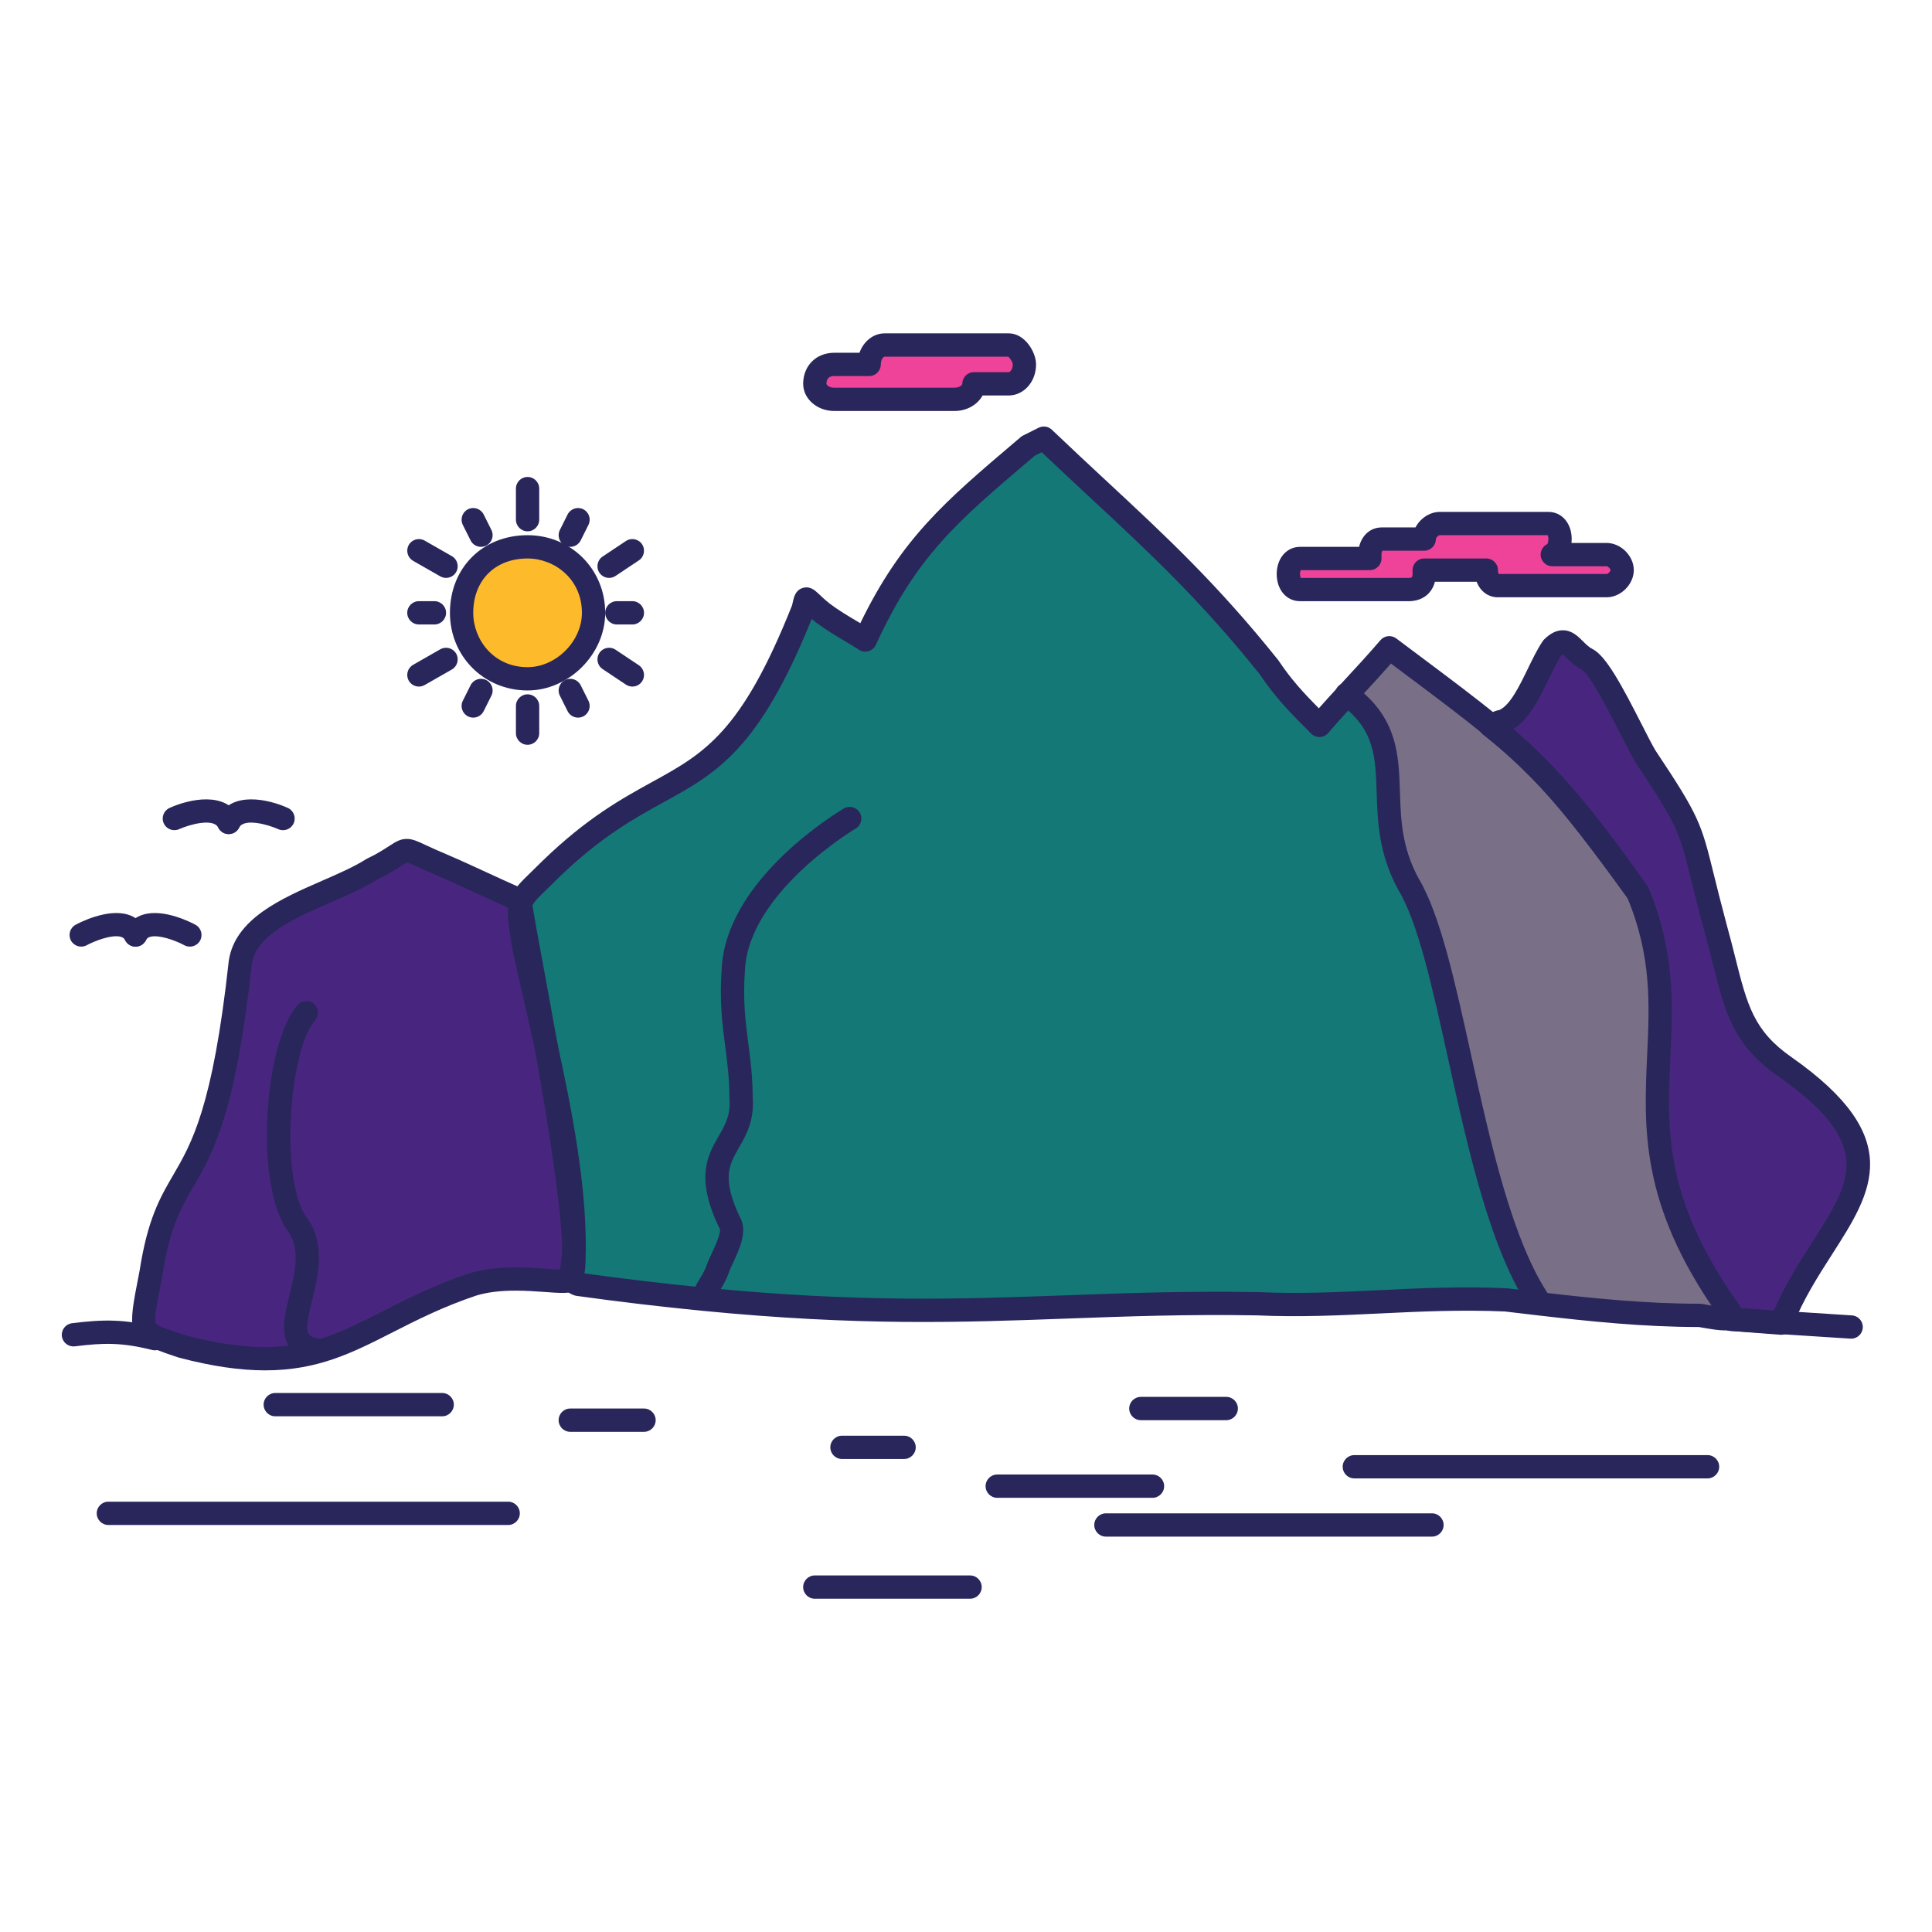 <svg xmlns="http://www.w3.org/2000/svg" enable-background="new 0 0 512 512" viewBox="0 0 512 512" id="Mountain">
  <path fill="#ee4398" d="M425.773 146.975c2.059 0 4.115 2.058 4.115 4.115 0 1.029-.514 2.057-1.285 2.829s-1.801 1.286-2.83 1.286h-28.801c-2.057 0-3.086-2.057-3.086-4.114h-16.459v1.029c0 1.028-.256 2.057-.904 2.829-.639.771-1.666 1.286-3.209 1.286h-28.803c-2.057 0-3.086-2.057-3.086-4.114 0-1.029.258-2.058.771-2.829s1.285-1.286 2.314-1.286h18.516v-1.029c0-1.028.258-2.057.771-2.829s1.285-1.286 2.314-1.286h11.314c0-1.029.516-2.058 1.287-2.829s1.799-1.286 2.828-1.286h28.801c2.059 0 3.086 2.057 3.086 4.115 0 1.028-.256 2.057-.637 2.829-.391.771-.906 1.286-1.42 1.286H425.773zM267.363 91.429c2.059 0 4.115 3.086 4.115 5.143 0 1.543-.514 2.829-1.285 3.724-.771.905-1.801 1.419-2.83 1.419h-9.258c0 2.058-2.058 4.115-5.143 4.115h-31.888c-3.086 0-5.144-2.057-5.144-4.115 0-1.543.515-2.829 1.419-3.724.896-.905 2.182-1.419 3.725-1.419h9.257c0-3.086 2.058-5.143 4.115-5.143H267.363z" class="colord8f2f1 svgShape"></path>
  <path fill="#fdbb2c" d="M139.813,144.918c9.258,0,17.486,7.201,17.486,17.487c0,9.258-8.229,17.487-17.486,17.487
				c-10.287,0-17.487-8.229-17.487-17.487C122.325,152.119,129.525,144.918,139.813,144.918z" class="colorfcd884 svgShape"></path>
  <path fill="#48267f" d="M473.092,282.756c37.986,26.693,10.389,39.037-0.967,67.726l-13.434-0.864
				c0-0.309,0-0.524-0.031-0.72c0.164-0.464-0.135-1.214-0.998-2.366c-33.945-48.346-7.201-70.976-23.658-110.064
				c-9.258-13.115-16.201-22.033-23.002-29.367c-0.277-0.309-0.555-0.607-0.842-0.905c-3.23-3.477-6.502-6.635-10.102-9.742
				c-0.113-0.082-0.217-0.174-0.318-0.277c-1.502-1.307-3.057-2.623-4.66-3.95c0.977-0.092,1.943-1.019,2.922-1.019
				c6.17-2.057,9.256-13.372,13.371-19.544c4.115-4.115,5.143,1.029,9.258,3.086s12.344,20.573,15.43,25.716
				c14.4,21.602,11.314,18.516,18.516,45.26C459.719,264.24,459.719,273.498,473.092,282.756z" class="color57606f svgShape"></path>
  <path fill="#147876" d="M186.173,344.278c-10.081-0.987-21.016-2.263-32.988-3.919c-1.039-0.35-1.492-1.038-1.636-2.006
				c0.442-1.461,0.617-3.816,0.556-6.871c0.031-0.463,0.052-0.926,0.052-1.409c0-16.181-3.528-35.005-7.417-52.718
				c0-0.031-0.01-0.052-0.021-0.083c-2.891-16.314-5.78-31.136-6.789-37.596c0.71-2.654,3.004-4.331,8.055-9.381
				c31.888-30.859,45.26-14.401,66.861-68.919c1.028-4.114,0-3.086,5.144,1.029c4.114,3.086,8.229,5.143,11.314,7.201
				c11.315-24.688,22.63-33.945,43.204-51.432l4.113-2.057c22.631,21.601,39.088,34.974,59.662,60.689
				c4.113,6.172,8.229,10.287,13.371,15.43c2.428-2.839,4.867-5.514,7.293-8.157c18.383,13.351,5.072,29.79,16.367,50.331
				c12.344,20.573,16.457,84.348,34.973,111.093l-0.01,0.062c-3.057-0.36-6.131-0.72-9.248-1.091
				c-23.658-1.028-43.203,2.058-65.832,1.029C281.518,344.607,251.451,350.666,186.173,344.278z" class="color5b6072 svgShape"></path>
  <path fill="#797087" d="M458.566,348.465c0.053,0.155,0.084,0.288,0.094,0.433c-0.391,1.173-3.766,0.432-8.199-0.309
				c-14.369,0-28.051-1.389-42.184-3.024l0.01-0.062c-18.516-26.745-22.629-90.521-34.973-111.093
				c-11.295-20.542,2.016-36.98-16.367-50.331c3.746-4.063,7.479-8.054,11.223-12.416c11.336,8.506,19.75,14.689,26.91,20.563
				c-0.051,0.01-0.113,0.01-0.164,0.01c1.686,1.327,3.281,2.633,4.824,3.94c0.102,0.103,0.205,0.195,0.318,0.277
				c3.518,3.097,6.799,6.245,10.102,9.742c0.287,0.298,0.564,0.597,0.842,0.905c6.77,7.395,13.527,16.334,23.002,29.367
				c16.457,39.089-10.287,61.719,23.658,110.064C458.176,347.56,458.434,348.074,458.566,348.465z" class="color707487 svgShape"></path>
  <path fill="#48267f" d="M152.104,331.482c-0.175,2.818-0.813,5.235-0.556,6.871c-0.123,0.391-0.257,0.72-0.422,0.978
				c-3.086,1.028-15.43-2.058-25.716,1.028c-30.859,10.286-38.06,26.745-77.147,16.458c-12.344-4.114-11.315-3.086-8.229-19.544
				c5.144-32.916,16.458-16.458,23.658-82.291c2.058-13.373,23.659-17.487,34.975-24.688l2.057-1.028
				c9.258-5.144,4.115-5.144,16.458,0c7.201,3.086,13.373,6.172,20.573,9.258c0.051,0.349,0.103,0.73,0.175,1.152
				c-0.597,2.222-0.082,5.112,0.854,11.191c1.77,8.137,3.899,17.117,5.936,26.405c0.011,0.031,0.021,0.052,0.021,0.083
				C148.299,297.373,151.889,319.632,152.104,331.482z" class="color57606f svgShape"></path>
  <path fill="#29265b" d="M457.076 352.576c-1.609.001-3.535-.33-5.648-.692l-1.227-.209c-14.891-.018-29.047-1.513-42.279-3.045l-9.139-1.078c-11.717-.5-22.582.021-33.092.527-10.443.504-21.24 1.024-32.635.507-18.469-.317-34.434.268-49.881.835-28.467 1.045-55.355 2.033-97.303-2.072-10.64-1.041-21.78-2.364-33.111-3.933-.191-.025-.379-.07-.562-.131-2.063-.695-3.377-2.285-3.704-4.479-.221-1.406-.012-2.958.209-4.602.127-.938.258-1.909.319-2.913.027-.411.046-.807.046-1.219 0-16.39-3.713-35.513-7.346-52.056-.364-1.665.688-3.312 2.353-3.677 1.665-.362 3.311.688 3.677 2.353 3.703 16.867 7.488 36.4 7.488 53.38 0 .555-.022 1.085-.059 1.616-.075 1.21-.228 2.341-.361 3.338-.119.886-.241 1.794-.248 2.409 10.917 1.498 21.645 2.767 31.899 3.771 41.534 4.063 68.222 3.082 96.476 2.047 15.527-.571 31.582-1.156 50.301-.837 11.195.511 21.371.018 32.145-.503 10.684-.514 21.73-1.048 33.77-.522.076.003.154.009.23.018l9.244 1.09c13.123 1.52 27.168 3.004 41.822 3.004.172 0 .342.014.51.042l1.502.256c.684.117 1.426.244 2.127.354.098-.804.512-1.567 1.211-2.092 1.365-1.021 3.297-.747 4.32.617.67.895 2.242 2.989 1.436 5.252C460.895 351.953 459.283 352.576 457.076 352.576zM434.006 239.553c-.969 0-1.922-.455-2.523-1.306-9.369-13.274-16.172-21.961-22.742-29.049-1.158-1.25-1.086-3.202.164-4.361 1.252-1.16 3.203-1.084 4.361.165 6.768 7.3 13.723 16.178 23.26 29.686.982 1.393.65 3.318-.742 4.301C435.242 239.37 434.621 239.553 434.006 239.553z" class="color000729 svgShape"></path>
  <path fill="#29265b" d="M410.16,209.28c-0.818,0-1.637-0.325-2.244-0.967c-3.127-3.312-6.363-6.434-9.896-9.544
				c-1.279-1.126-1.404-3.076-0.277-4.356c1.125-1.279,3.076-1.403,4.355-0.277c3.678,3.238,7.049,6.489,10.307,9.94
				c1.17,1.24,1.113,3.192-0.125,4.363C411.682,209.001,410.92,209.28,410.16,209.28z" class="color000729 svgShape"></path>
  <path fill="#29265b" d="M144.715,280.36c-1.418,0-2.694-0.984-3.011-2.427c-1.002-4.571-2.027-9.067-3.02-13.425
				c-1.026-4.5-2.018-8.852-2.917-12.985c-0.013-0.063-0.024-0.124-0.034-0.186l-0.181-1.169c-0.885-5.719-1.33-8.59-0.604-11.293
				c0.775-2.897,2.729-4.792,5.965-7.93c0.842-0.815,1.8-1.745,2.888-2.833c11.764-11.384,20.963-16.448,29.079-20.916
				c13.702-7.541,23.608-12.993,37.02-46.765c0.089-0.367,0.161-0.688,0.222-0.962c0.292-1.296,0.69-3.072,2.63-3.659
				c1.942-0.592,3.249,0.655,4.298,1.656c0.641,0.61,1.517,1.447,2.866,2.527c2.373,1.778,4.906,3.28,7.141,4.605
				c0.315,0.187,0.627,0.371,0.934,0.555c10.893-22.464,22.469-32.3,41.111-48.138l1.406-1.195c0.189-0.161,0.396-0.297,0.619-0.409
				l4.115-2.058c1.166-0.583,2.568-0.37,3.51,0.528c5.107,4.874,9.885,9.316,14.504,13.611
				c15.764,14.653,29.377,27.309,45.438,47.383c0.055,0.069,0.107,0.142,0.156,0.216c3.318,4.975,6.666,8.588,10.652,12.616
				c1.764-1.998,3.508-3.905,5.172-5.719l1.619-1.755c3.131-3.387,6.367-6.891,9.535-10.584c1.057-1.232,2.893-1.436,4.195-0.458
				c2.041,1.532,3.986,2.988,5.848,4.381c8.516,6.372,15.242,11.405,21.166,16.264c1.654,1.37,3.244,2.714,4.729,4.008
				c1.287,1.118,1.42,3.068,0.301,4.354c-1.117,1.287-3.066,1.42-4.354,0.301c-1.445-1.258-2.994-2.57-4.6-3.899
				c-5.807-4.764-12.484-9.76-20.939-16.086c-1.152-0.862-2.338-1.749-3.559-2.663c-2.617,2.972-5.236,5.809-7.787,8.571
				l-1.611,1.746c-2.313,2.519-4.777,5.22-7.217,8.071c-0.559,0.653-1.365,1.044-2.225,1.078c-0.857,0.027-1.695-0.294-2.303-0.902
				c-5.262-5.262-9.424-9.424-13.682-15.787c-15.74-19.659-29.18-32.153-44.736-46.614c-4.158-3.866-8.445-7.851-12.992-12.17
				l-1.842,0.921l-1.123,0.953c-19.486,16.556-30.22,25.675-40.988,49.171c-0.377,0.821-1.094,1.437-1.963,1.683
				c-0.87,0.247-1.802,0.1-2.555-0.401c-1.08-0.72-2.346-1.471-3.684-2.264c-2.369-1.405-5.055-2.998-7.771-5.035
				c-0.374-0.298-0.716-0.581-1.029-0.845c-13.981,34.666-25.157,40.818-39.251,48.575c-7.777,4.281-16.594,9.133-27.728,19.909
				c-1.077,1.077-2.058,2.028-2.918,2.863c-2.821,2.736-3.979,3.895-4.301,5.098c-0.39,1.448,0.012,4.042,0.741,8.75l0.167,1.08
				c0.889,4.087,1.869,8.388,2.882,12.832c0.998,4.375,2.025,8.888,3.032,13.477c0.364,1.664-0.689,3.31-2.354,3.675
				C145.156,280.336,144.935,280.36,144.715,280.36z" class="color000729 svgShape"></path>
  <path fill="#29265b" d="M70.262 363.16c-6.742 0-14.196-1.098-22.784-3.358-.064-.017-.127-.036-.189-.057l-1.34-.444c-11.828-3.917-12.204-5.799-9.682-18.765.225-1.159.472-2.432.734-3.831 2.139-13.702 5.415-19.326 8.884-25.281 4.923-8.453 10.503-18.034 14.74-56.777.005-.044.011-.089.019-.133 1.7-11.058 13.915-16.389 24.692-21.093 4.369-1.906 8.497-3.708 11.674-5.729.09-.056.183-.108.276-.157l1.997-.998c1.749-.975 2.929-1.737 3.878-2.351 1.672-1.082 2.882-1.863 4.635-1.863 1.525 0 2.789.588 5.084 1.657 1.288.6 3.053 1.422 5.489 2.437 3.668 1.572 7.086 3.15 10.393 4.676 3.269 1.508 6.647 3.068 10.209 4.594.986.423 1.683 1.328 1.838 2.39l.036.252c.036.255.075.53.127.826.555 3.554 1.655 9.51 3.049 17.051 1.136 6.149 2.423 13.116 3.722 20.444.012.054.022.11.032.165l.004-.001c4.878 27.437 7.232 44.789 7.411 54.611.07 3.501-.153 6.061-.687 7.821-.231.732-.475 1.276-.777 1.748-.38.595-.953 1.04-1.623 1.263-.784.263-1.721.379-3.036.379-1.298 0-2.856-.112-4.659-.244-2.334-.169-4.978-.36-7.768-.36-4.081 0-7.464.42-10.342 1.282-8.878 2.962-15.967 6.57-22.221 9.753C93.438 358.483 84.251 363.16 70.262 363.16zM49.143 353.858c8.028 2.106 14.937 3.13 21.119 3.13 12.508 0 20.675-4.157 31.016-9.421 6.447-3.281 13.754-7.001 23.158-10.135 3.552-1.067 7.515-1.572 12.204-1.572 3.014 0 5.896.209 8.213.377 1.554.113 2.911.212 3.956.226.139-.922.261-2.455.211-4.918-.227-12.448-4.27-36.496-7.3-53.547-.016-.063-.029-.125-.04-.187-1.3-7.336-2.59-14.321-3.729-20.484-1.335-7.229-2.404-13.011-2.987-16.648-3.057-1.336-5.964-2.678-8.788-3.982-3.269-1.508-6.648-3.068-10.209-4.594-2.525-1.053-4.356-1.905-5.694-2.528-.96-.447-1.949-.908-2.399-1.046-.298.153-.857.515-1.361.84-.982.636-2.327 1.505-4.289 2.595-.039.022-.078.043-.118.063l-1.919.958c-3.555 2.241-7.844 4.112-12.381 6.093-9.746 4.253-19.823 8.65-21.052 16.311-4.379 39.984-10.306 50.162-15.535 59.141-3.305 5.674-6.159 10.574-8.135 23.22-.281 1.507-.531 2.792-.759 3.965-.862 4.432-1.543 7.934-1.06 8.9.38.759 3.272 1.718 6.623 2.826L49.143 353.858zM408.291 348.589c-.979 0-1.941-.464-2.541-1.329-10.709-15.469-16.707-42.705-22-66.735-4.066-18.462-7.906-35.901-13.082-44.527-.02-.034-.039-.067-.059-.101-5.27-9.585-5.543-18.28-5.785-25.951-.295-9.339-.527-16.715-9.689-23.37-.045-.033-.088-.066-.131-.101-1.287-.962-1.627-2.771-.74-4.141.922-1.432 2.832-1.847 4.264-.92.121.077.234.159.34.245 11.504 8.416 11.82 18.418 12.125 28.092.23 7.304.469 14.856 4.998 23.123 5.678 9.504 9.617 27.39 13.787 46.324 5.17 23.474 11.029 50.079 21.047 64.549.971 1.401.621 3.323-.779 4.294C409.508 348.411 408.896 348.589 408.291 348.589zM188.936 345.653c.044-.089.087-.186.118-.281l-2.953-.898-2.932-.961c.038-.118.08-.238.127-.354.615-1.712 1.466-3.132 2.219-4.388.702-1.173 1.365-2.278 1.773-3.503.321-.966.838-2.063 1.384-3.226.702-1.496 2.567-5.467 2.059-6.434-.082-.125-.153-.252-.218-.387-6.295-13.289-2.971-19.068-.036-24.166 1.699-2.955 3.167-5.506 2.834-9.835-.006-.079-.009-.157-.009-.237 0-5.063-.535-9.183-1.1-13.545-.769-5.925-1.563-12.05-.95-20.62 1.087-23.948 31.1-41.81 32.376-42.559 1.468-.86 3.358-.369 4.223 1.1.861 1.469.369 3.36-1.1 4.223-.284.167-28.398 16.924-29.338 37.596-.572 8.031.147 13.586.91 19.467.562 4.332 1.142 8.813 1.15 14.223.441 6.158-1.73 9.932-3.647 13.265-2.583 4.488-4.626 8.039.186 18.279 2.257 3.716-.056 8.64-1.754 12.254-.466.993-.907 1.932-1.115 2.554-.622 1.865-1.532 3.384-2.334 4.723-.677 1.128-1.314 2.193-1.725 3.358C189.042 345.422 188.992 345.54 188.936 345.653z" class="color000729 svgShape"></path>
  <path fill="#29265b" d="M84.27 360.933c-.146 0-.292-.011-.439-.031-3.302-.472-5.692-1.772-7.107-3.865-2.503-3.704-1.291-8.654-.007-13.896 1.422-5.803 2.892-11.803-.097-16.4-9.487-12.135-6.655-50.411 2.254-60.435 1.133-1.275 3.083-1.389 4.356-.257 1.274 1.133 1.389 3.083.257 4.357-6.926 7.791-9.471 43.2-1.954 52.597.056.069.108.142.158.216 4.578 6.867 2.605 14.921 1.021 21.391-.865 3.532-1.846 7.534-.874 8.972.495.733 1.832 1.063 2.864 1.212 1.688.24 2.86 1.804 2.619 3.49C87.101 359.822 85.78 360.933 84.27 360.933zM41.064 357.848c-.247 0-.499-.03-.75-.094-8.03-2.005-12.803-1.916-20.471-.96-1.688.21-3.233-.988-3.444-2.68-.212-1.69.987-3.233 2.679-3.444 8.287-1.034 13.803-1.136 22.733 1.097 1.653.413 2.658 2.089 2.245 3.742C43.706 356.911 42.448 357.848 41.064 357.848zM490.582 354.761c-.068 0-.135-.002-.203-.006l-31.887-2.058c-1.699-.109-2.99-1.577-2.881-3.278.109-1.7 1.566-2.971 3.277-2.882l31.889 2.058c1.701.11 2.99 1.578 2.881 3.278C493.553 353.507 492.195 354.761 490.582 354.761zM35.918 250.869c-.465 0-.936-.105-1.379-.326-1.523-.763-2.142-2.616-1.38-4.141.979-1.956 2.606-3.338 4.708-3.997 5.579-1.751 13.092 2.211 13.931 2.668 1.496.816 2.048 2.691 1.231 4.187-.816 1.497-2.689 2.049-4.187 1.231-2.458-1.331-6.924-2.892-9.132-2.197-.504.16-.803.411-1.031.868C38.139 250.243 37.049 250.869 35.918 250.869z" class="color000729 svgShape"></path>
  <path fill="#29265b" d="M35.922 250.869c-1.133 0-2.222-.625-2.763-1.707-.229-.458-.528-.71-1.035-.869-2.45-.77-7.206 1.149-9.128 2.198-1.496.816-3.37.264-4.187-1.231-.815-1.496-.265-3.371 1.231-4.187.838-.457 8.345-4.419 13.931-2.668 2.102.659 3.729 2.041 4.708 3.997.762 1.525.144 3.378-1.38 4.141C36.856 250.763 36.386 250.869 35.922 250.869zM60.604 221.038c-.464 0-.935-.105-1.378-.326-1.523-.763-2.142-2.616-1.38-4.141 3.485-6.972 13.229-4.825 18.438-2.458 1.553.705 2.238 2.535 1.533 4.086-.705 1.551-2.534 2.237-4.086 1.533-2.699-1.216-9.063-3.006-10.364-.401C62.826 220.413 61.736 221.038 60.604 221.038z" class="color000729 svgShape"></path>
  <path fill="#29265b" d="M60.609 221.038c-1.133 0-2.222-.625-2.763-1.707-1.302-2.605-7.666-.815-10.368.403-1.551.696-3.38.011-4.081-1.541-.702-1.55-.019-3.375 1.532-4.08 5.207-2.366 14.951-4.512 18.438 2.458.762 1.525.144 3.378-1.38 4.141C61.544 220.933 61.073 221.038 60.609 221.038zM139.813 182.978c-11.536 0-20.573-9.037-20.573-20.573 0-11.921 8.652-20.573 20.573-20.573 11.536 0 20.572 9.037 20.572 20.573C160.385 173.364 150.771 182.978 139.813 182.978zM139.813 148.004c-8.614 0-14.401 5.787-14.401 14.401 0 7.079 5.387 14.401 14.401 14.401 7.537 0 14.4-6.864 14.4-14.401C154.213 153.39 146.892 148.004 139.813 148.004zM139.813 140.803c-1.705 0-3.086-1.381-3.086-3.086v-8.229c0-1.705 1.381-3.086 3.086-3.086 1.704 0 3.086 1.381 3.086 3.086v8.229C142.898 139.422 141.517 140.803 139.813 140.803zM161.417 153.147c-.998 0-1.977-.482-2.571-1.374-.945-1.418-.563-3.334.856-4.279l6.172-4.115c1.419-.946 3.333-.562 4.279.856.945 1.418.563 3.334-.856 4.279l-6.172 4.115C162.599 152.979 162.004 153.147 161.417 153.147zM167.582 181.949c-.587 0-1.182-.168-1.708-.519l-6.172-4.115c-1.419-.945-1.802-2.861-.856-4.279.944-1.418 2.859-1.802 4.279-.855l6.172 4.114c1.419.945 1.802 2.861.856 4.279C169.559 181.467 168.58 181.949 167.582 181.949zM139.813 197.378c-1.705 0-3.086-1.381-3.086-3.086v-7.2c0-1.705 1.381-3.086 3.086-3.086 1.704 0 3.086 1.381 3.086 3.086v7.2C142.898 195.998 141.517 197.378 139.813 197.378zM111.014 181.95c-1.072 0-2.113-.56-2.683-1.556-.846-1.48-.331-3.364 1.148-4.21l7.2-4.115c1.479-.847 3.364-.332 4.21 1.148.846 1.479.332 3.364-1.148 4.21l-7.2 4.114C112.058 181.818 111.532 181.95 111.014 181.95zM118.208 153.148c-.52 0-1.045-.131-1.528-.408l-7.2-4.115c-1.479-.846-1.994-2.73-1.148-4.21.846-1.479 2.729-1.994 4.21-1.148l7.2 4.114c1.48.846 1.994 2.73 1.148 4.21C120.32 152.588 119.279 153.148 118.208 153.148z" class="color000729 svgShape"></path>
  <path fill="#29265b" d="M151.125 144.919c-.464 0-.935-.105-1.378-.327-1.524-.762-2.142-2.616-1.38-4.141l2.057-4.114c.765-1.524 2.619-2.139 4.141-1.38 1.524.762 2.142 2.616 1.381 4.141l-2.058 4.115C153.347 144.293 152.256 144.919 151.125 144.919zM167.586 165.491h-4.115c-1.704 0-3.086-1.381-3.086-3.086s1.382-3.086 3.086-3.086h4.115c1.704 0 3.085 1.381 3.085 3.086S169.29 165.491 167.586 165.491zM153.187 190.179c-1.132 0-2.221-.626-2.763-1.707l-2.057-4.114c-.762-1.525-.145-3.378 1.38-4.141 1.523-.761 3.377-.144 4.141 1.38l2.058 4.115c.761 1.525.144 3.378-1.381 4.141C154.122 190.074 153.65 190.179 153.187 190.179zM125.409 190.179c-.464 0-.936-.105-1.378-.327-1.524-.762-2.142-2.616-1.381-4.141l2.058-4.115c.765-1.523 2.62-2.138 4.141-1.38 1.524.762 2.142 2.616 1.38 4.141l-2.057 4.114C127.63 189.553 126.54 190.179 125.409 190.179zM115.125 165.491h-4.114c-1.705 0-3.086-1.381-3.086-3.086s1.381-3.086 3.086-3.086h4.114c1.704 0 3.086 1.381 3.086 3.086S116.829 165.491 115.125 165.491zM127.471 144.919c-1.132 0-2.222-.626-2.763-1.707l-2.058-4.115c-.761-1.525-.144-3.378 1.381-4.141 1.523-.76 3.377-.144 4.141 1.38l2.057 4.114c.762 1.525.145 3.378-1.38 4.141C128.405 144.813 127.935 144.919 127.471 144.919zM472.064 353.731c-.078 0-.158-.003-.238-.009l-13.373-1.028c-1.607-.124-2.848-1.465-2.848-3.077 0-.104.002-.189-.002-.268-.09-.212-.316-.667-.6-1.234-20.316-29.026-19.387-49.132-18.49-68.578.619-13.421 1.203-26.101-5.219-41.546-9.303-12.794-15.996-21.627-22.568-28.808-.271-.302-.527-.575-.789-.848-3.172-3.411-6.371-6.5-9.82-9.482-.154-.118-.303-.248-.455-.394-1.549-1.31-3.072-2.554-4.656-3.799-1.031-.813-1.438-2.192-1.008-3.435.404-1.165 1.459-1.971 2.674-2.066.109-.048.285-.136.408-.199.572-.285 1.313-.657 2.23-.79 2.859-1.225 5.346-6.348 7.547-10.884 1.242-2.558 2.525-5.202 3.949-7.336.111-.168.24-.326.385-.47 1.652-1.653 3.277-2.455 4.973-2.455 2.422 0 4.037 1.614 5.334 2.912.818.816 1.59 1.589 2.514 2.05 3.59 1.796 7.73 9.521 13.188 20.241 1.426 2.799 2.66 5.223 3.471 6.586 11.721 17.583 12.16 19.359 15.543 33.061.84 3.396 1.883 7.62 3.342 13.045.9 3.235 1.66 6.256 2.33 8.924 3.141 12.5 4.871 19.386 14.965 26.372 30.424 21.38 21.295 35.621 10.725 52.111-3.787 5.906-7.701 12.015-10.58 19.288l-.059.155C474.471 352.96 473.324 353.731 472.064 353.731zM461.184 346.714l8.877.684c3.01-6.998 6.873-13.027 10.318-18.399 10.293-16.059 16.506-25.751-9.061-43.717-11.982-8.296-14.145-16.903-17.42-29.933-.693-2.759-1.41-5.614-2.295-8.798-1.484-5.511-2.537-9.771-3.383-13.193-3.227-13.069-3.564-14.435-14.729-31.181-.025-.041-.053-.083-.078-.124-.922-1.537-2.215-4.079-3.715-7.023-2.68-5.264-8.256-16.217-10.469-17.532-1.799-.899-3.072-2.173-4.096-3.197-.316-.316-.717-.717-1.01-.962-.096.071-.215.169-.359.303-1.127 1.748-2.211 3.981-3.355 6.339-2.559 5.271-5.191 10.696-9.41 13.22.244.205.488.411.734.619.064.056.129.113.188.173.07.051.088.066.152.123 3.65 3.151 7.035 6.415 10.346 9.978.273.284.576.608.877.942 6.799 7.429 13.658 16.487 23.203 29.617.139.191.256.398.348.617 7.107 16.879 6.457 30.946 5.83 44.552-.889 19.302-1.73 37.534 17.51 64.938.088.124.166.256.234.393C460.764 345.833 461.004 346.313 461.184 346.714zM373.314 159.319h-28.803c-3.576 0-6.172-3.029-6.172-7.2 0-1.681.459-3.293 1.289-4.541 1.127-1.691 2.906-2.66 4.883-2.66h15.666c.213-.912.57-1.759 1.053-2.483 1.127-1.69 2.906-2.66 4.883-2.66h9.006c.359-.694.836-1.347 1.412-1.925 1.393-1.392 3.219-2.19 5.012-2.19h28.801c3.576 0 6.172 3.029 6.172 7.201 0 .342-.018.686-.055 1.028h9.313c3.77 0 7.201 3.433 7.201 7.201 0 1.793-.797 3.619-2.189 5.011-1.391 1.392-3.219 2.189-5.012 2.189h-28.801c-2.613 0-4.703-1.616-5.639-4.114H380.27c-.26 1.042-.727 1.974-1.383 2.756C377.994 158.011 376.287 159.319 373.314 159.319zM344.713 153.147h28.602c.504 0 .777-.103.83-.167.084-.099.197-.367.197-.862v-1.029c0-1.705 1.381-3.086 3.086-3.086h16.459c1.705 0 3.086 1.381 3.086 3.086 0 .485.109.844.201 1.029h28.6c.084 0 .361-.097.648-.382.285-.287.381-.563.381-.647 0-.355-.672-1.029-1.029-1.029h-14.4c-1.705 0-3.086-1.381-3.086-3.086 0-1.25.742-2.325 1.811-2.811.121-.298.246-.787.246-1.304 0-.485-.109-.844-.201-1.029h-28.6c-.084 0-.361.097-.646.382-.285.286-.383.563-.383.647 0 1.705-1.381 3.086-3.086 3.086H366.32c-.117.236-.207.601-.207 1.028v1.029c0 1.705-1.381 3.086-3.086 3.086h-18.309c-.117.236-.207.601-.207 1.029C344.512 152.604 344.623 152.962 344.713 153.147zM324.967 376.362h-22.629c-1.705 0-3.086-1.382-3.086-3.086 0-1.705 1.381-3.086 3.086-3.086h22.629c1.705 0 3.086 1.381 3.086 3.086C328.053 374.98 326.672 376.362 324.967 376.362zM452.52 391.792h-93.607c-1.705 0-3.086-1.382-3.086-3.086 0-1.705 1.381-3.086 3.086-3.086h93.607c1.703 0 3.086 1.381 3.086 3.086C455.605 390.41 454.223 391.792 452.52 391.792zM305.424 396.935h-41.146c-1.705 0-3.086-1.381-3.086-3.086 0-1.704 1.381-3.086 3.086-3.086h41.146c1.705 0 3.086 1.382 3.086 3.086C308.51 395.554 307.129 396.935 305.424 396.935zM379.486 407.221H293.08c-1.705 0-3.086-1.381-3.086-3.086 0-1.704 1.381-3.086 3.086-3.086h86.406c1.703 0 3.086 1.382 3.086 3.086C382.572 405.84 381.189 407.221 379.486 407.221zM257.078 423.68h-41.146c-1.705 0-3.086-1.382-3.086-3.086 0-1.705 1.381-3.086 3.086-3.086h41.146c1.703 0 3.086 1.381 3.086 3.086C260.164 422.298 258.781 423.68 257.078 423.68zM170.671 379.448h-19.544c-1.704 0-3.086-1.382-3.086-3.086 0-1.705 1.382-3.086 3.086-3.086h19.544c1.705 0 3.086 1.381 3.086 3.086C173.757 378.066 172.376 379.448 170.671 379.448zM239.59 386.648h-16.458c-1.704 0-3.086-1.382-3.086-3.086 0-1.705 1.382-3.086 3.086-3.086h16.458c1.705 0 3.086 1.381 3.086 3.086C242.676 385.267 241.295 386.648 239.59 386.648zM117.182 375.333H72.95c-1.704 0-3.086-1.381-3.086-3.086 0-1.704 1.382-3.086 3.086-3.086h44.231c1.705 0 3.086 1.382 3.086 3.086C120.268 373.952 118.887 375.333 117.182 375.333zM134.669 404.135H28.719c-1.704 0-3.086-1.381-3.086-3.086 0-1.704 1.382-3.086 3.086-3.086h105.95c1.705 0 3.086 1.382 3.086 3.086C137.755 402.754 136.374 404.135 134.669 404.135zM252.963 108.916h-31.888c-4.538 0-8.229-3.23-8.229-7.201 0-2.326.83-4.429 2.335-5.917 1.465-1.481 3.567-2.312 5.895-2.312h6.696c1.07-3.014 3.66-5.143 6.676-5.143h32.916c4.178 0 7.201 4.915 7.201 8.229 0 2.179-.723 4.217-2.035 5.739-1.344 1.578-3.232 2.49-5.166 2.49h-6.967C259.074 107.232 256.239 108.916 252.963 108.916zM221.075 99.658c-.472 0-1.118.087-1.53.503-.44.436-.527 1.083-.527 1.554 0 .249.619 1.029 2.058 1.029h31.888c1.438 0 2.057-.78 2.057-1.029 0-1.705 1.381-3.085 3.086-3.085h9.258c.039 0 .246-.06.48-.336.213-.245.549-.777.549-1.722 0-.552-.719-1.749-1.215-2.057h-32.73c-.248 0-1.029.619-1.029 2.057 0 1.705-1.381 3.086-3.086 3.086H221.075z" class="color000729 svgShape"></path>
</svg>
